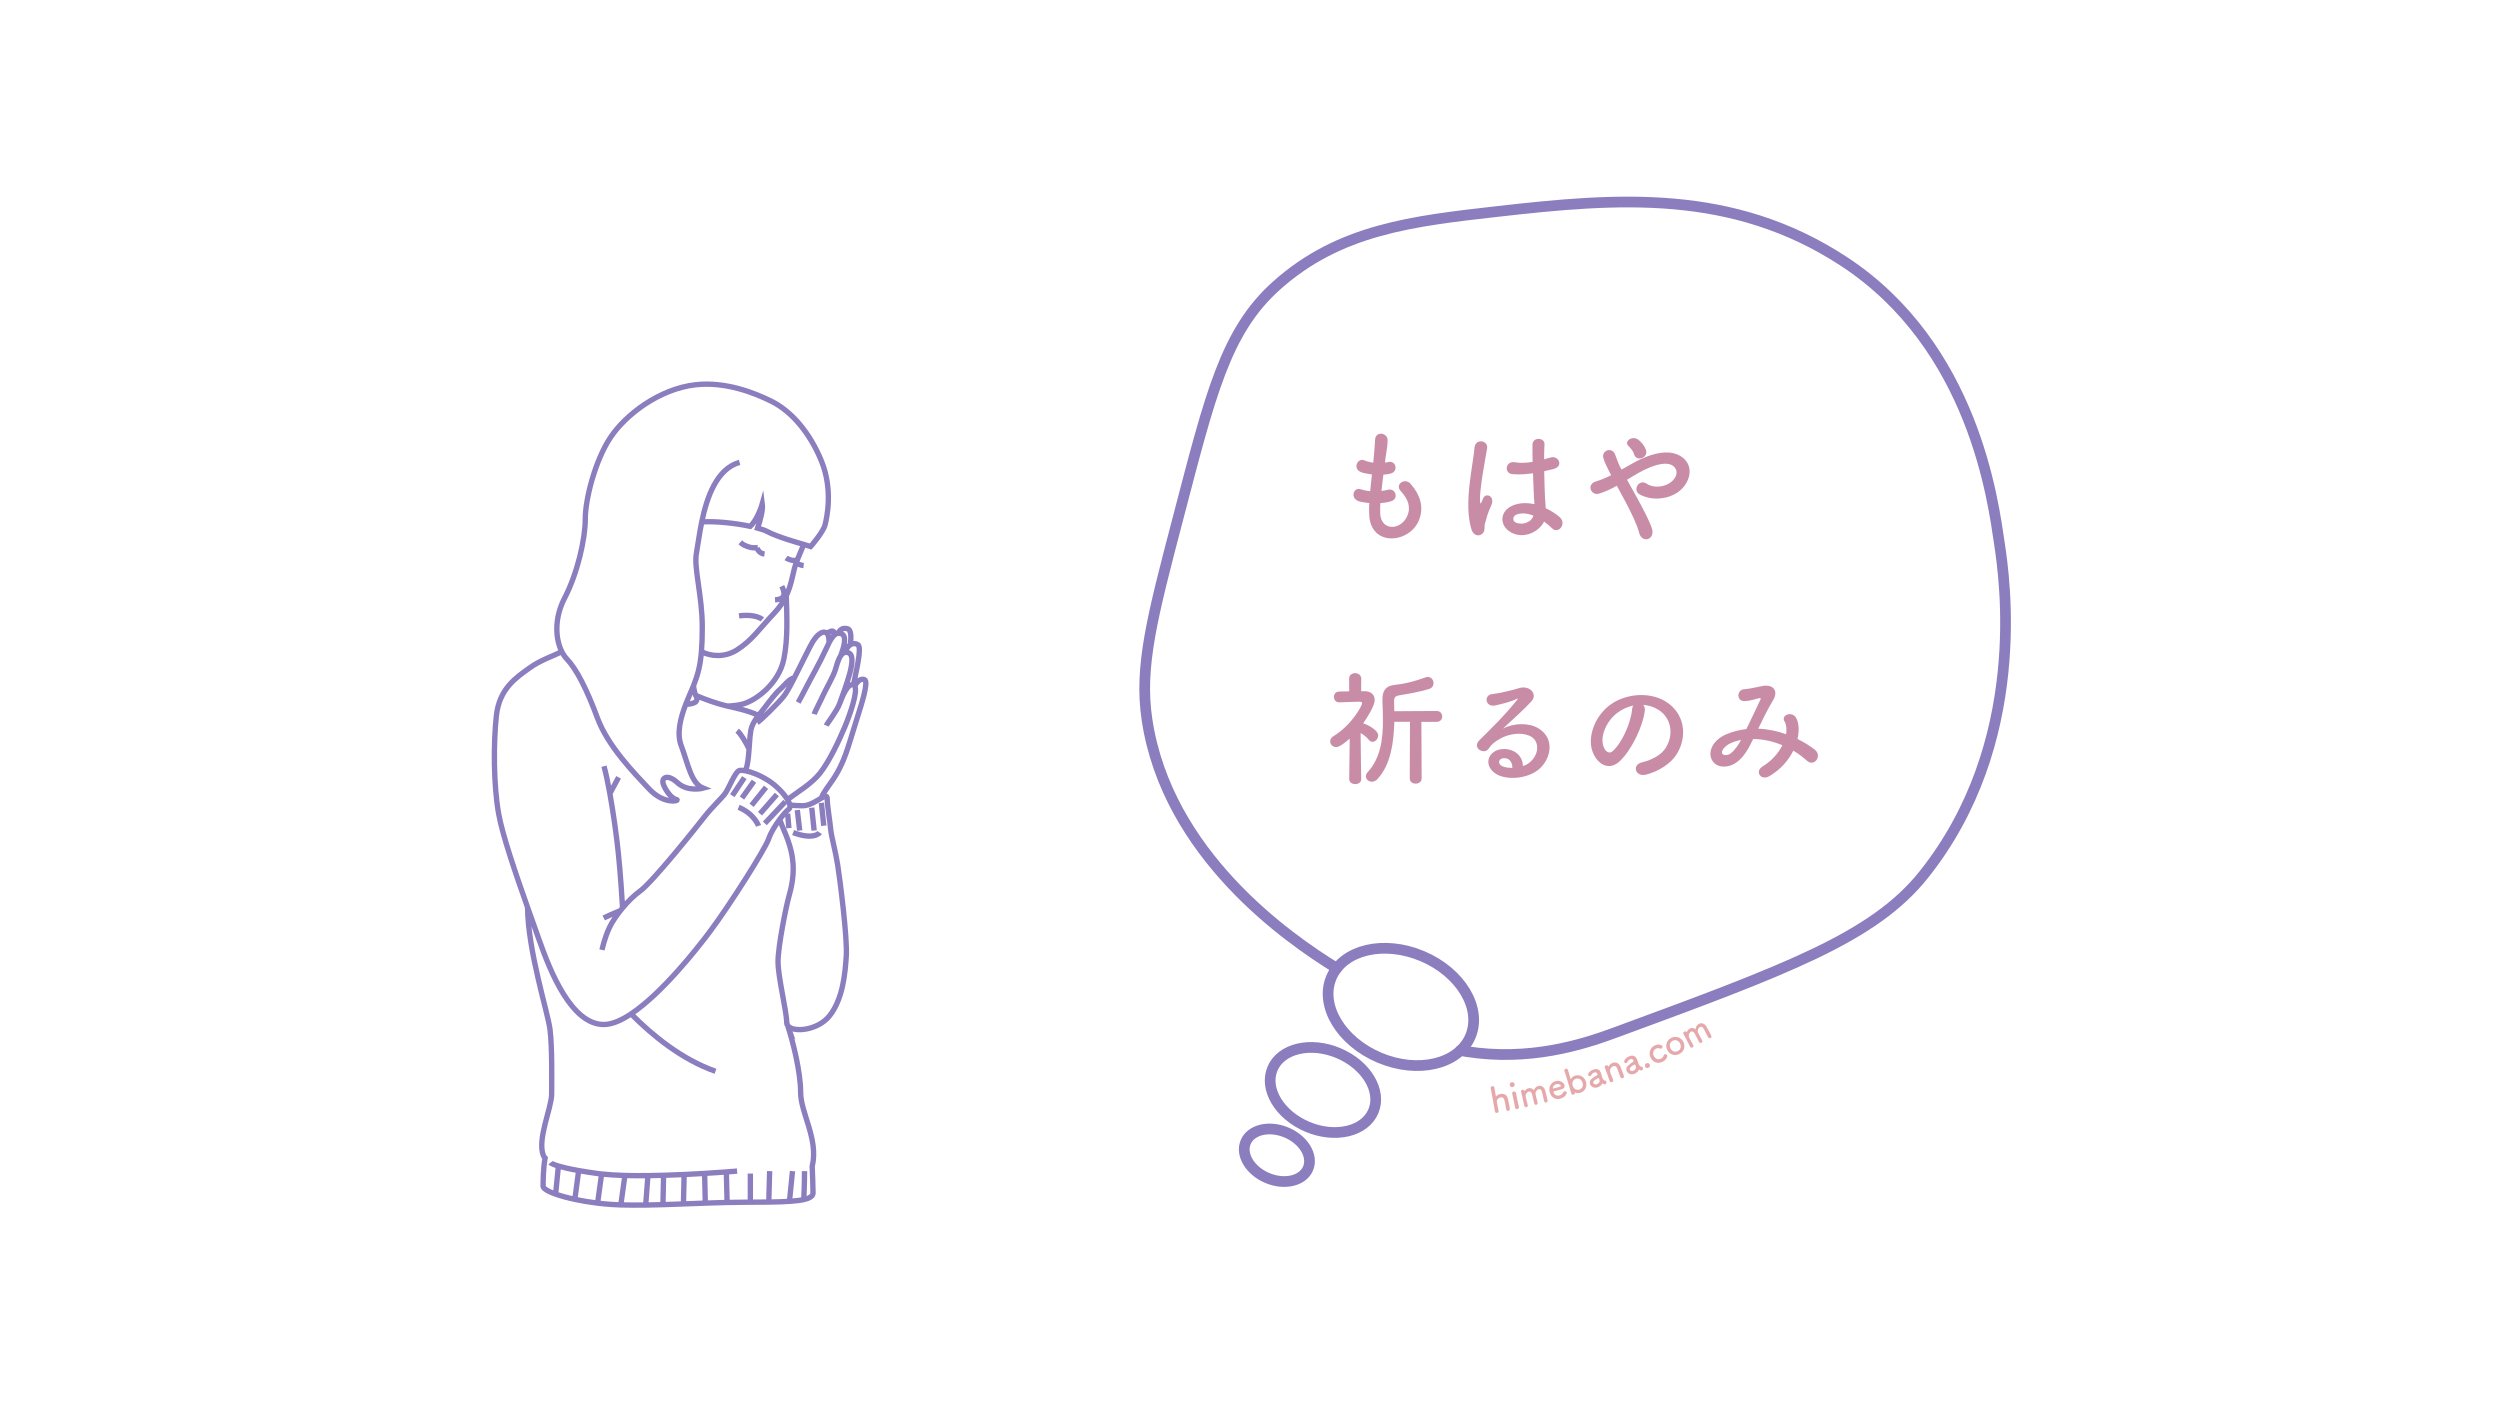 <?xml version="1.0" encoding="UTF-8"?><svg id="_レイヤー_1" xmlns="http://www.w3.org/2000/svg" viewBox="0 0 700 394"><defs><style>.cls-1{stroke-miterlimit:10;stroke-width:1.5px;}.cls-1,.cls-2{fill:none;stroke:#8b7dbe;}.cls-3{fill:#e6a9ab;}.cls-4{fill:#c98ca7;}.cls-2{stroke-linecap:round;stroke-linejoin:round;stroke-width:3px;}</style></defs><g id="fukidashi03"><path class="cls-2" d="M408.92,294.12c.56,.11,1.11,.22,1.67,.31,17.51,2.75,32.21-1.83,41.23-5.15,48.53-17.87,72.8-26.81,86.8-44.34,29.51-36.97,22.66-83.05,21.23-92.68-1.78-11.97-7.2-55.26-43.61-79.09-31.27-20.46-63.56-17.74-96.76-13.98-24.18,2.74-44.45,5.04-62.05,20.77-14.33,12.81-18.49,30.44-27.53,64.93-7.3,27.88-10.95,41.82-8.75,56.55,5.66,37.82,39.52,61.32,53.13,69.68"/><ellipse class="cls-2" cx="392.24" cy="281.92" rx="15.43" ry="21.14" transform="translate(-20.17 533.42) rotate(-67.08)"/><ellipse class="cls-2" cx="370.41" cy="305.17" rx="11.19" ry="15.33" transform="translate(-54.91 527.51) rotate(-67.08)"/><ellipse class="cls-2" cx="357.52" cy="323.45" rx="6.91" ry="9.48" transform="translate(-79.62 526.8) rotate(-67.08)"/></g><g><path class="cls-4" d="M386.45,143.72c.21,5.02,5.69,4.81,7.51,.91,1.23-2.63,.25-4.95-1.72-7.09-1.83-2,1.19-3.86,2.74-2.07,2.74,3.16,3.72,6.49,2.39,10.04-2.53,6.67-13.72,7.83-14-1.54-.04-.98-.04-2.04,.03-3.12-1.26-.1-2.25-.32-2.7-.42-2.84-.77-1.75-4.11,.25-3.44,.81,.25,1.72,.46,2.7,.53,.14-1.54,.32-3.09,.49-4.67-1.33-.18-2.46-.42-2.91-.6-2.67-.91-1.12-4.14,.74-3.37,.77,.32,1.65,.56,2.53,.67,.03-.42,.1-.88,.14-1.3,.21-2.21,.28-3.54,.39-5.19,.17-2.46,3.51-1.9,3.51,.18,0,1.65-.35,2.98-.6,5.05-.04,.42-.1,.84-.14,1.26,.32-.04,.6-.11,.88-.18,2.28-.53,2.88,2.6,.81,3.19-.7,.21-1.4,.28-2.14,.35-.21,1.58-.39,3.09-.53,4.56,.6-.07,1.16-.18,1.68-.32,2.32-.63,3.19,2.46,1.12,3.16-.95,.32-2.04,.49-3.12,.56-.07,1.02-.07,1.97-.04,2.84Z"/><path class="cls-4" d="M412.01,148.22c-1.12-3.54-1.02-8.07-.56-12.32,.46-4.25,1.23-8.18,1.4-10.46,.21-2.84,3.9-2.14,3.54,.07-.25,1.58-.84,4.63-1.3,7.62-.46,2.98-.81,5.93-.67,7.33,.07,.63,.11,.74,.46,.04,.11-.21,.35-.84,.42-1.02,.81-1.68,3.47-.49,2.21,2.14-.46,.95-.81,1.9-1.09,2.77-.28,.88-.49,1.65-.63,2.21-.28,.98,.17,1.97-.7,2.81-.91,.84-2.49,.7-3.09-1.19Zm10.91,.74c-3.05-1.75-3.12-5.76,.53-7.37,1.9-.84,4.04-.88,6.18-.42,0-.56-.07-1.09-.11-1.75-.1-1.44-.17-4.14-.28-6.91-1.9,.28-3.75,.42-5.76,.25-2.42-.21-2-3.79,.7-3.33,1.54,.28,3.23,.18,4.95-.1-.04-1.97-.07-3.76-.04-4.84,.07-2.28,3.51-1.97,3.37-.07-.07,.98-.11,2.46-.11,4.18,.6-.18,1.23-.32,1.79-.49,2.28-.7,3.79,2.49,.77,3.23-.84,.21-1.68,.42-2.53,.6,.04,2.74,.14,5.48,.21,7.19,.04,.88,.18,2.04,.21,3.16,1.47,.7,2.88,1.58,3.97,2.56,2,1.83-.49,4.88-2.25,3.02-.63-.63-1.37-1.26-2.18-1.83-1.33,2.77-5.62,5.12-9.44,2.95Zm6.39-4.6c-1.75-.67-3.51-.84-4.84-.21-.84,.39-1.05,1.58-.21,2.07,1.68,.95,4.53,.21,5.09-1.86h-.04Z"/><path class="cls-4" d="M458.37,139.37c1.79,3.26,3.47,6.49,4.14,8.53,.53,1.58-.14,2.7-1.05,3.02-.91,.32-2.11-.18-2.49-1.72-.53-2.11-2.04-5.3-3.72-8.49-.84-1.61-1.72-3.23-2.53-4.7-1.61,.91-3.26,1.68-4.98,2.21-2.21,.67-3.69-2.6-.84-3.44,1.44-.42,2.81-1.02,4.21-1.72-.18-.35-.32-.67-.49-.98-.32-.6-.63-1.26-.95-1.93-.32-.67-.56-1.3-.74-1.93-.53-2.07,2.39-3.23,3.3-.98,.46,1.16,.81,2.32,1.37,3.44,.14,.25,.28,.53,.42,.81,2.32-1.3,4.6-2.7,6.98-3.61,3.47-1.33,6.95-1.79,9.65-.11,2.98,1.9,3.09,5.3,1.12,8.11-2.81,3.97-9.02,4.7-12.77,2.49-.95-.56-.98-1.68-.49-2.46s1.51-1.19,2.6-.46c2.07,1.44,5.97,.95,7.69-1.4,.91-1.23,.88-2.7-.35-3.61-1.3-.95-3.54-.74-6.46,.42-2.28,.91-4.35,2.21-6.42,3.47,.88,1.58,1.86,3.33,2.81,5.05Zm-.84-12.21c-.14-.56-.46-1.02-.77-1.4-.28-.35-.56-.67-.88-.98-1.16-1.19,1.19-3.02,2.95-1.58,.6,.49,1.68,1.58,2.07,2.88,.63,2.14-2.74,3.33-3.37,1.09Z"/><path class="cls-4" d="M381.15,218.11c0,.98-.84,1.44-1.65,1.44-.88,0-1.72-.49-1.72-1.44v-.04l.14-11.27c-.91,.81-2.77,2.39-3.79,2.39-.95,0-1.68-.77-1.68-1.61,0-.53,.28-1.05,.91-1.44,5.23-3.19,8.04-8.63,8.04-9.26,0-.35-.46-.39-.67-.39h-.56c-1.86,0-3.16,.14-5.16,.17h-.04c-.98,0-1.47-.77-1.47-1.51s.46-1.51,1.44-1.51c.95-.04,1.89-.04,2.84-.07l-.03-3.51c0-1.05,.84-1.58,1.68-1.58s1.72,.53,1.72,1.58l-.03,3.47h.98c1.86,.04,2.81,1.05,2.81,2.46,0,1.75-2.28,5.19-3.23,6.56h.03c.95,.25,4.18,1.79,4.18,3.37,0,.95-.77,1.79-1.58,1.79-.35,0-.7-.14-1.02-.53-.63-.81-1.51-1.47-2.32-1.93,.04,5.47,.17,12.81,.17,12.81v.04Zm13.65-16h-4.39c-.14,5.79-1.02,12.04-4.7,16-.49,.56-1.09,.77-1.58,.77-.91,0-1.68-.7-1.68-1.54,0-.35,.14-.74,.49-1.12,3.62-3.96,4.28-9.23,4.28-14.39,0-1.86-.07-3.72-.14-5.47v-.46c0-2.39,.81-3.83,3.33-4.11,3.16-.35,5.4-.95,8.7-2.11,.25-.07,.46-.14,.67-.14,.98,0,1.61,.88,1.61,1.75,0,.7-.39,1.37-1.33,1.65-2.81,.81-5.37,1.3-8.28,1.75-1.19,.21-1.44,.7-1.44,1.61v.21c.04,.84,.07,1.72,.07,2.63l11.83-.07c1.05,0,1.58,.77,1.58,1.54s-.53,1.51-1.58,1.51h-4.25l.07,15.83c0,.98-.84,1.47-1.68,1.47s-1.65-.49-1.65-1.47l.07-15.86Z"/><path class="cls-4" d="M428.47,213.34c2.56-2.28,2.46-5.62,.46-6.95-1.82-1.23-5.62-1.47-9.16,.6-1.4,.81-2.14,1.44-2.95,2.63-1.26,1.86-4.77-.21-2.6-2.35,3.86-3.83,6.7-6.53,10.6-11.33,.39-.49,.04-.35-.25-.21-.98,.53-3.3,1.23-5.9,1.79-2.77,.6-3.3-2.88-.91-3.16,2.35-.28,5.72-1.12,7.72-1.72,2.81-.81,5.12,1.69,3.37,3.65-1.12,1.26-2.53,2.63-3.93,3.93-1.4,1.3-2.81,2.56-4.07,3.79,3.09-1.65,7.26-1.65,9.86-.11,5.05,3.02,3.4,9.2-.28,11.86-3.47,2.49-8.95,2.63-11.62,.88-3.72-2.42-2.07-6.77,2.07-6.91,2.81-.11,5.44,1.58,5.54,4.74,.67-.14,1.4-.56,2.04-1.12Zm-7.47-1.05c-1.54,.14-1.62,1.58-.49,2.18,.81,.42,1.97,.56,2.95,.53,.04-1.61-.91-2.84-2.46-2.7Z"/><path class="cls-4" d="M460.55,198.99c-.56,4.46-3.72,11.09-7.09,14.21-2.7,2.49-5.65,1.12-7.19-1.9-2.21-4.35,.14-10.88,4.84-14.14,4.32-2.98,10.74-3.47,15.16-.81,5.44,3.26,6.32,9.72,3.26,14.74-1.65,2.7-5.09,4.88-8.56,5.79-3.09,.81-4.18-2.74-1.16-3.44,2.67-.6,5.37-2.11,6.53-3.93,2.49-3.93,1.54-8.53-1.93-10.74-1.37-.88-2.84-1.3-4.35-1.4,.39,.35,.6,.91,.49,1.61Zm-7.79,.67c-3.26,2.53-5.02,7.19-3.54,9.9,.53,1.02,1.44,1.54,2.32,.77,2.63-2.32,5.09-7.9,5.44-11.69,.04-.42,.14-.81,.32-1.09-1.61,.35-3.19,1.09-4.53,2.1Z"/><path class="cls-4" d="M492.49,204.04c2.63,.11,5.23,.7,7.62,1.54,.21-1.44,.07-2.74-.49-3.68-.98-1.65,2.18-2.98,3.33-.81,.77,1.4,.88,3.51,.35,5.83,1.83,.88,3.47,1.93,4.84,2.98,2.21,1.72-.17,4.95-2.18,3.12-1.16-1.05-2.42-2-3.83-2.84-1.3,2.63-3.51,5.26-6.67,7.12-2.46,1.44-4.21-1.3-1.93-2.7,2.63-1.61,4.46-3.79,5.54-5.93-2.6-1.09-5.37-1.72-8.18-1.75-1.3,2.7-2.49,4.88-4.49,6.42-2.11,1.65-5.19,1.86-6.7,0-1.79-2.25-.49-5.9,3.54-7.69,1.86-.81,3.83-1.3,5.75-1.51,1.23-2.63,2.84-5.83,3.83-8.04,.21-.49,.32-.77-.21-.63-1.37,.35-2.7,.81-4.14,.84-2.32,.07-2.21-3.19-.1-3.33,1.4-.07,3.54-.6,5.05-.88,3.19-.63,4.6,1.44,3.02,4-1.47,2.46-2.88,5.3-4.14,7.93h.17Zm-8.25,4.21c-.91,.46-2.56,1.93-1.97,2.81,.42,.6,1.68,.39,2.32-.11,1.16-.88,2.11-2.32,2.91-3.75-.91,.14-1.96,.42-3.26,1.05Z"/></g><g><path id="path" class="cls-1" d="M220.17,166.78c-.76,1.61-1.84,3.27-3.45,4.97-4.29,4.54-6.18,7.56-10.34,10.21-3.43,2.18-7.29,1.88-9.95,.51m28.63-30.05c-.6,1.49-1.27,2.96-1.83,4.39-.09,.23-.18,.47-.26,.7-.23,.64-.43,1.27-.59,1.89-.55,2.21-.95,4.71-2.22,7.38m-16.57,30.92c1.87-.06,3.49-.3,4.55-.61,3.53-1.01,9.96-5.67,11.35-12.61,1.18-5.88,.81-12.22,.67-17.7h0m-62.85,15.64c-2.31,1.28-5.85,2.29-9.12,4.67-3.56,2.58-8.41,5.66-9.22,13.42-.81,7.76-.81,19.08,.65,27.33,1.05,5.97,4.91,17.22,8.12,26.27h0c1.22,3.44,2.35,6.57,3.19,8.98,3.07,8.73,9.06,23.94,18.27,23.77,2.24-.04,4.83-1.18,7.54-2.99,8.42-5.61,18.01-17.66,22.05-23.05,5.34-7.12,15.49-23.09,16.46-26,.56-1.68,1.86-3.78,3.13-5.49,.94-1.25,1.87-2.29,2.49-2.77,.32-.25,.39-.66,.28-1.18-.09-.44-.33-.95-.66-1.51-1.07-1.78-3.21-3.95-5.32-5.3-2.45-1.56-4.85-2.45-6.49-2.76-.74-.14-1.33-.16-1.68-.05-1.13,.32-2.87,4.79-3.84,6.24s-3.72,3.88-5.98,6.79-14.55,18.27-17.95,20.7c-1.66,1.19-3.4,2.91-4.91,4.73-.2,.23-.38,.47-.57,.7h0c-1.33,1.68-2.44,3.38-3.09,4.76-1.46,3.07-2.1,6.3-2.1,6.3m5.76-11.76c-.16-2.66-.59-9.7-1.23-15.73-.51-4.81-1.38-11.05-2.33-16.3-.55-3.05-1.12-5.76-1.65-7.66m25.73-19.81c2.62,1.14,5.9,2.28,8.32,2.86,.13,.03,.27,.06,.41,.1h0c2.46,.57,5.86,1.25,8.84,2.64m8.19,86.91c1.51,1.94,8.37,1.35,11.67-2.8,3.72-4.69,4.37-11.8,4.69-16.82s-1.78-21.51-2.43-25.55-1.78-7.93-1.94-9.86c-.16-1.94-.97-6.57-.97-8.57,0-.97-.63-.75-1.62-.18-1.33,.76-3.31,2.16-5.26,2.16-1.43,0-2.61-.08-3.59-.22m-.66-1.51c3.05-2.26,6.84-4.5,9.13-7.42,2.64-3.37,5.28-9.02,6.92-12.93,1.5-3.57,3.67-9.86,2.8-11.43-.08-.16-.2-.26-.34-.32-1.59-.62-3.1,3.06-3.85,5.1m-3.8,6.28c.27-.64,3-4.1,3.73-6.1,.02-.06,.04-.12,.06-.18,1.74-4.93,4.92-12.86,2.57-14.03-.44-.22-.84-.26-1.19-.16-.41,.11-.76,.42-1.06,.83-.8,1.11-1.25,2.98-1.58,4.06-.55,1.82-2.82,5.74-3.37,7.01-.55,1.27-2.37,4.73-2.55,5.37m-4.47-3.28s1.19-2.1,2.19-4.1,4.01-7.29,5.65-10.93c.29-.65,.56-1.21,.81-1.71,.63-1.21,1.19-1.98,1.77-2.36,.25-.16,.5-.26,.78-.28s.59,.03,.92,.16c1.56,.61,.71,3.64-.16,6.05m-23.43,18.81c1-.63,5.56-5.1,7.37-7.28,.68-.81,1.8-2.84,3-5.19,2.07-4.01,4.39-8.94,5.2-10.2,1.28-2.01,2.46-2.73,3.28-2.64,.27,.03,.51,.13,.69,.33,.37,.4,.57,1.19,.58,2.6m-9.75,9.91c-1.16-.13-3.28,2.63-4.09,3.28-.91,.73-2.91,3.28-4.19,5.01-.56,.75-1.16,1.45-1.73,2.18-.47,.6-.92,1.23-1.3,1.93-.23,.42-.44,.87-.61,1.35-.42,1.17-.56,3.65-.73,6.1-.17,2.31-.38,4.59-.91,5.74-.06,.12-.12,.25-.18,.37m21.32,7.63c.64-1.65,1.62-2.74,3.27-5.17,1.91-2.82,3.28-5.92,4.64-10.38q1.37-4.46,2.37-7.65c1-3.19,3.01-9.38,1.82-9.93-.91-.42-1.87,.23-2.75,1.78m-.34-.32c.45-2.73,2.55-10.56,1.18-11.29-.68-.36-1.39-.41-2.07,.04-.55,.36-1.09,1.05-1.58,2.17m1.58-2.17c.23-1.82,.3-4.09-.66-4.42-1.39-.47-2.19,.13-2.74,1.21m-.78,.28c-.21-.65-.69-1.02-1.21-.85-.43,.14-.78,.31-1.13,.61m-83.86,76.75h0c.14,12.3,5.71,29.5,6.28,34.08,.65,5.17,.47,14.24,.47,18.13s-4.1,12.67-2.33,17.2c.1,.25,.26,.5,.49,.73-.55,3.11-.55,6.74-.55,7.9,0,.21,.13,.43,.39,.66,.55,.5,1.64,1.03,3.13,1.56,1.46,.51,3.3,1.02,5.37,1.46,1.95,.42,4.11,.79,6.37,1.06,1.31,.16,2.65,.29,4,.37,.65,.04,1.31,.08,1.96,.1,.18,0,.35,.01,.53,.02,2.2,.07,4.54,.07,6.97,.04,1.57-.02,3.19-.06,4.83-.11,1.88-.06,3.79-.12,5.74-.2,2.02-.08,4.06-.16,6.12-.23,2.03-.07,4.06-.13,6.1-.18,2.08-.05,4.14-.08,6.19-.08h.32c1.88,0,3.6-.01,5.16-.03,2.26-.03,4.19-.1,5.79-.2,1.66-.11,2.98-.27,4-.5,.5-.11,.92-.23,1.27-.38,.91-.37,1.33-.86,1.33-1.5,0-1.3-.12-4.76-.23-7.41h0c1.84-7.58-3.24-14.94-3.24-20.74s-2.24-14.53-3.6-18.61h0c-.1-.32-.2-.61-.3-.86l.3,.86c-.2-.25-.3-.53-.3-.86,0-3.23-2.43-12.74-2.43-17.11s2.31-15.67,3.03-18.2c.67-2.36,1.68-6.4,1.01-10.78-.67-5.05-3.3-9.33-3.52-10.95m-5.98,1.91s-1.12-3.35-5.58-5.21m15.26,7.08c5.96,2.23,7.45,0,7.45,0m-55.78,21.83h0c-1.67,.7-3.59,1.52-4.7,2.08m4.17-39.38l-2.46,4.58m25.75-76.09c3.8-.27,9.42,.35,13.57,1.23,2.16-1.99,3.39-6.37,3.39-6.37,.25,1.85-.69,5.01-1.33,6.86,1.15,.31,2.08,.64,2.68,.96,2.8,1.5,8.64,3.16,10.24,3.61,.27,.07,1.93,.6,1.93,.6,0,0,3.54-4.05,4.04-6.07,.5-2.02,2.27-9.79-1.01-17.86-3.28-8.07-8.49-13.99-13.94-16.71-5.04-2.52-13.04-5.59-21.31-4.66-10.09,1.14-19.54,8.32-23.82,14.75-4.29,6.43-7.06,17.27-7.06,22.82,0,5.55-2.14,15.13-5.8,22.19-2.97,5.73-2.53,11.45-.78,14.95,.4,.82,.88,1.51,1.41,2.06,2.77,2.9,5.67,8.7,8.57,16.52,2.9,7.82,10.09,15.25,14.5,19.92s8.95,3.15,7.57,2.9c-1.39-.25-3.15-2.77-3.66-4.41-.51-1.64,1.13-2.9,4.03-.25,2.9,2.65,7.18,1.51,7.18,1.51-3.4-1.38-4.16-6.55-6.18-11.98-1.31-3.51-.12-7.82,1.31-11.55,.26-.68,.54-1.34,.8-1.98,.16-.38,.32-.75,.48-1.12,.31-.74,.61-1.42,.86-2.05l.08-.2c1.11-2.82,1.82-5.3,2.15-9.33,.16-1.9,.24-4.14,.24-6.93,0-8.7-2.41-16.56-1.64-20.67,.37-1.96,.76-5.2,1.49-8.74,1.43-6.89,4.17-14.89,10.6-16.68m-15.07,67.7c1.12,.07,1.95-.18,2.54-.48,.16-.08,.28-.19,.37-.33,.25-.34,.3-.81,.08-1.2-.07-.12-.13-.25-.19-.39-.32-.78-.53-1.86-.66-2.74m-17.43,91.88c5.92,5.99,14.15,12.74,23.61,16.06m9.42-90.22c-.95-1.92-2.25-4.23-3.35-5.15m13.48,19.88l-5.73,6.07m3.37-8.09l-4.72,5.39m-2.36-2.36l4.04-5.05m-6.74,3.03l3.37-4.72m-2.7-1.01l-3.37,5.05m25.61,8.42l-.67-6.4m-2.7,1.35l.67,6.4m-4.04,0l-.67-5.73m-2.36,5.05l-.34-4.04m4.5,108.06c.22-3.67,.22-7.98,.22-7.98m-4.22,8.47c.4-3.69,.85-8.47,.85-8.47m-6.4,0l-.24,8.67m-5.16-8v8.03m-6.72-8.47l.21,8.55m-6.1,.18l-.19-8.31m-5.74,.31l-.19,8.23m-5.56-8.01l-.18,8.22m-4.83,.11l.62-8.24m-6.44-.04l-1.15,8.24m-5.38-8.65l-1.12,8.16m-6.37-1.06l1.07-8.07m-6.45,6.61l.77-7.88m-2.2-.94s.27,.36,2.2,.94c1.17,.35,2.96,.79,5.68,1.27,1.47,.26,3.2,.54,5.26,.82,.37,.05,.75,.1,1.15,.14,1.92,.21,4.14,.34,6.53,.41,2.06,.06,4.23,.07,6.44,.04,1.46-.02,2.93-.05,4.39-.09,1.96-.06,3.9-.13,5.76-.22,2.04-.09,3.98-.2,5.74-.31,2.42-.15,4.51-.3,6.08-.41,1.89-.14,3.01-.24,3.01-.24"/><g id="face"><path class="cls-1" d="M218.91,164.13c1.01,2.02,1.01,3.71-1.9,3.81"/><path class="cls-1" d="M213.46,173.44s-1.9-1.64-6.53-.99"/><path class="cls-1" d="M212.17,153.33c-.7,.03-1.47,.21-2.84-.29-1.34-.49-1.53-.74-2.04-1.21"/><path class="cls-1" d="M220.09,156.22s.33,.24,1.31,.57c.4,.13,.8,.16,1.13,.14,.34-.02,.6-.08,.72-.11"/><path class="cls-1" d="M214.07,155.14c-1.63-.23-2.02-1.5-2.09-1.78"/><path class="cls-1" d="M225.02,158.36c-1.01-.1-1.65-.49-2.04-.85-.24-.23-.38-.45-.46-.59"/></g></g><g><path class="cls-3" d="M421.73,310.62c-.07-.4-.19-1.13-.31-1.73-.07-.38-.14-.71-.18-.86-.17-.66-.64-.86-1.09-.77-.57,.11-1.12,.66-1.03,1.28,.02,.18,.07,.43,.13,.76,.08,.45,.2,1.03,.35,1.72,.05,.2-.01,.52-.41,.59-.26,.05-.55-.07-.61-.38t0-.02c-.15-.94-.38-2.24-.61-3.48-.23-1.23-.46-2.4-.58-3.05-.06-.29,.18-.5,.44-.55s.53,.05,.59,.37c.17,.94,.38,2.12,.43,2.45,0,.04,.01,.06,.03,.06,0,0,.02-.01,.04-.04,.27-.3,.74-.57,1.25-.66,.83-.16,1.77,.12,2.05,1.37,.08,.35,.26,1.22,.4,1.95,.06,.3,.11,.58,.14,.79,.06,.36-.16,.57-.41,.62-.25,.05-.54-.08-.6-.39h0Z"/><path class="cls-3" d="M422.73,303.83c-.1-.48,.27-.75,.54-.81,.35-.07,.75,.15,.83,.52,.07,.35-.12,.75-.54,.84-.38,.08-.74-.1-.83-.55Zm2.13,6.7c-.26,.06-.55-.06-.62-.39-.17-.81-.4-1.93-.58-2.82-.09-.44-.17-.83-.24-1.09-.08-.32,.13-.55,.42-.61,.25-.05,.55,.05,.62,.36v.02c.08,.4,.23,1.18,.41,2,.14,.67,.3,1.37,.42,1.9v.02c.07,.33-.16,.55-.42,.61Z"/><path class="cls-3" d="M432.35,308.27c-.08-.38-.25-1.08-.39-1.67-.1-.44-.19-.82-.24-.98-.17-.57-.52-.73-.87-.64-.52,.12-1.01,.76-.88,1.43,.03,.16,.07,.34,.12,.57,.1,.42,.24,.98,.44,1.73v.02c.08,.32-.12,.55-.36,.61-.23,.06-.51-.05-.59-.39h0c-.08-.39-.25-1.09-.39-1.68-.1-.44-.2-.82-.24-.98-.18-.57-.54-.74-.88-.65-.51,.12-.99,.76-.86,1.44,.03,.16,.07,.34,.12,.57,.1,.42,.24,.98,.44,1.73,.1,.4-.14,.59-.35,.64-.24,.06-.54-.06-.62-.4t0-.02c-.22-1.05-.37-1.73-.52-2.36-.12-.49-.24-.95-.38-1.51t0-.02c-.08-.32,.15-.53,.38-.58,.22-.05,.52,.04,.6,.37,0,.03,.02,.05,.02,.05,0,0,.02-.03,.03-.04,.23-.42,.61-.7,1.04-.8,.53-.13,1.13,.04,1.52,.57,.24-.68,.72-1.1,1.26-1.22,.77-.18,1.62,.23,1.9,1.28,.09,.34,.3,1.17,.47,1.88,.08,.32,.15,.61,.19,.83,.08,.37-.11,.6-.36,.66-.23,.06-.52-.07-.6-.4h0Z"/><path class="cls-3" d="M436.89,307.65c-1.32,.36-2.58-.36-2.97-1.8-.41-1.48,.36-2.77,1.6-3.12,1.33-.37,2.35,.4,2.55,1.13,.12,.45-.07,.9-.69,1.09-.3,.09-.5,.15-2.37,.66-.06,.02-.06,.1-.03,.2,.23,.8,.98,1.11,1.67,.92,.61-.17,.89-.56,1.09-.93,.07-.13,.17-.21,.29-.25,.26-.07,.58,.09,.65,.36,.03,.12,.03,.24-.05,.38-.33,.61-.76,1.07-1.74,1.34Zm.13-3.67c-.04-.13-.4-.65-1.26-.41-.78,.22-1.02,1.01-.97,1.17,.02,.09,.12,.06,1.02-.19,.4-.11,.83-.23,1.09-.31,.11-.04,.17-.15,.13-.27Z"/><path class="cls-3" d="M441.04,305.91s-.05-.02-.07-.01c0,0-.02,.02-.01,.06,.03,.28-.14,.48-.36,.55-.24,.07-.54-.02-.65-.38-.29-.96-.88-2.97-1.34-4.49-.23-.76-.43-1.38-.55-1.69-.17-.46,.22-.67,.33-.7,.25-.08,.54,.01,.63,.33v.02c.12,.4,.4,1.38,.74,2.49,.01,.04,.02,.04,.04,.04,0,0,.03,0,.04-.03,.26-.42,.65-.75,1.17-.92,1.32-.4,2.62,.3,3.05,1.69,.44,1.45-.26,2.71-1.58,3.11-.52,.16-1.01,.12-1.45-.07Zm2.08-2.75c-.29-.95-1.08-1.34-1.85-1.11s-1.2,1-.91,1.95c.29,.94,1.08,1.32,1.84,1.09s1.2-1,.92-1.93Z"/><path class="cls-3" d="M449.1,303.58c-.11-.04-.23-.11-.36-.23-.02-.02-.04-.02-.05-.02-.02,0-.03,.02-.05,.05-.2,.48-.73,.88-1.29,1.07-1.04,.35-1.92-.2-2.16-.93-.16-.48-.04-1.06,.52-1.5,.58-.45,1.33-.9,1.48-.96,.09-.04,.13-.18,.06-.38-.04-.11-.23-.59-.88-.37-.43,.14-.68,.45-.79,.71-.06,.16-.18,.25-.29,.29-.25,.08-.52-.04-.6-.28-.15-.46,.51-1.24,1.47-1.56,1.04-.35,1.78-.03,2.15,1.06,.04,.12,.07,.24,.11,.38,.03,.15,.12,.52,.22,.8,.03,.09,.05,.16,.08,.21,.34,.73,.7,.64,.8,.67,.13,.04,.22,.15,.26,.28,.09,.26-.02,.64-.29,.73-.1,.04-.24,.03-.39-.03Zm-1.56-1.74c-1.53,.74-1.49,1.17-1.42,1.4,.1,.29,.45,.5,.94,.34,.77-.26,.97-.76,.74-1.43-.05-.14-.14-.34-.25-.31h0Z"/><path class="cls-3" d="M453.7,301.59c-.13-.39-.39-1.11-.6-1.68-.14-.38-.27-.69-.33-.84-.25-.57-.67-.68-1.06-.54-.57,.21-1.07,.97-.87,1.61,.05,.17,.13,.39,.23,.65,.14,.38,.33,.88,.6,1.54,.08,.19,.07,.52-.3,.66-.25,.09-.56,.02-.67-.28t0-.02c-.3-.9-.52-1.53-.72-2.08-.21-.56-.4-1.05-.65-1.67t0-.02c-.1-.28,.12-.52,.35-.61,.24-.09,.53-.04,.64,.26,.01,.04,.01,.07,.03,.1,0,0,0,.02,.01,.03,0,0,0,.02,.02,.02,0,0,.02-.03,.03-.05,.21-.5,.64-.88,1.12-1.06,.79-.29,1.74-.05,2.16,.98,.13,.33,.46,1.16,.72,1.86,.11,.29,.2,.55,.27,.75,.12,.34-.06,.59-.3,.68-.24,.09-.55,.01-.66-.29h0Z"/><path class="cls-3" d="M459.34,299.7c-.11-.03-.23-.1-.37-.21-.02-.02-.04-.02-.05-.01-.02,0-.03,.02-.04,.05-.17,.49-.68,.92-1.22,1.14-1.02,.41-1.92-.09-2.21-.81-.19-.47-.1-1.06,.43-1.52,.55-.48,1.28-.98,1.42-1.04,.09-.05,.12-.19,.04-.38-.04-.11-.26-.57-.89-.32-.42,.17-.66,.49-.75,.75-.05,.16-.17,.26-.28,.3-.24,.1-.52,0-.62-.25-.18-.45,.44-1.26,1.38-1.64,1.02-.41,1.78-.13,2.21,.93,.05,.12,.08,.24,.13,.37,.04,.15,.15,.51,.26,.79,.03,.08,.06,.16,.09,.21,.38,.71,.74,.6,.83,.62,.13,.03,.23,.14,.28,.27,.1,.26,.02,.64-.25,.75-.1,.04-.24,.04-.39,0Zm-1.65-1.65c-1.49,.82-1.43,1.25-1.34,1.47,.12,.29,.48,.47,.95,.29,.75-.3,.92-.81,.66-1.47-.06-.14-.16-.34-.27-.29h0Z"/><path class="cls-3" d="M461.55,298.99c-.25,.11-.69,.16-.92-.37-.19-.45,.12-.79,.38-.9,.3-.13,.75-.06,.92,.34,.1,.24,.08,.74-.38,.93Z"/><path class="cls-3" d="M465.44,297.34c-1.66,.74-2.86-.27-3.3-1.25-.55-1.23-.18-2.75,1.25-3.39,.98-.44,1.9-.16,2.07,.21,.12,.26-.01,.58-.27,.69-.13,.06-.29,.06-.47-.03-.3-.15-.67-.12-.99,.03-.78,.35-1.06,1.2-.69,2.03,.09,.2,.73,1.37,1.98,.81,.38-.17,.7-.49,.78-.85,.04-.2,.16-.31,.28-.37,.26-.12,.61,0,.73,.25,.18,.39-.31,1.39-1.38,1.87Z"/><path class="cls-3" d="M466.81,293.95c-.63-1.32-.11-2.75,1.18-3.37,1.29-.62,2.73-.12,3.36,1.19,.65,1.36,.12,2.75-1.17,3.37-1.29,.62-2.71,.17-3.37-1.19Zm3.62-1.74c-.43-.89-1.31-1.16-2.05-.8-.74,.36-1.09,1.21-.66,2.11,.42,.88,1.3,1.14,2.05,.78,.75-.36,1.09-1.2,.66-2.08Z"/><path class="cls-3" d="M478.26,290.41c-.17-.35-.51-.99-.79-1.53-.21-.4-.39-.74-.48-.89-.3-.51-.69-.58-1.01-.41-.47,.25-.79,.99-.5,1.61,.07,.15,.15,.31,.26,.52,.2,.38,.48,.89,.86,1.57v.02c.16,.29,.03,.57-.2,.68-.21,.11-.5,.07-.67-.24h0c-.17-.36-.51-1-.79-1.54-.21-.4-.39-.74-.48-.89-.31-.51-.7-.58-1.01-.42-.46,.24-.77,.98-.48,1.61,.07,.15,.15,.31,.26,.52,.2,.38,.48,.89,.86,1.57,.2,.36,.01,.6-.18,.71-.22,.12-.54,.08-.7-.23t0-.02c-.47-.96-.79-1.58-1.09-2.16-.23-.44-.46-.86-.74-1.37t0-.02c-.15-.29,.01-.55,.22-.66,.2-.11,.52-.09,.67,.21,.01,.03,.03,.04,.03,.04,0,0,.02-.03,.02-.04,.12-.47,.42-.83,.81-1.04,.49-.26,1.1-.24,1.62,.18,.06-.72,.43-1.24,.92-1.5,.7-.37,1.62-.18,2.16,.77,.17,.3,.58,1.06,.92,1.71,.15,.29,.29,.56,.39,.76,.17,.34,.04,.61-.18,.73-.21,.11-.52,.06-.68-.24h0Z"/></g></svg>